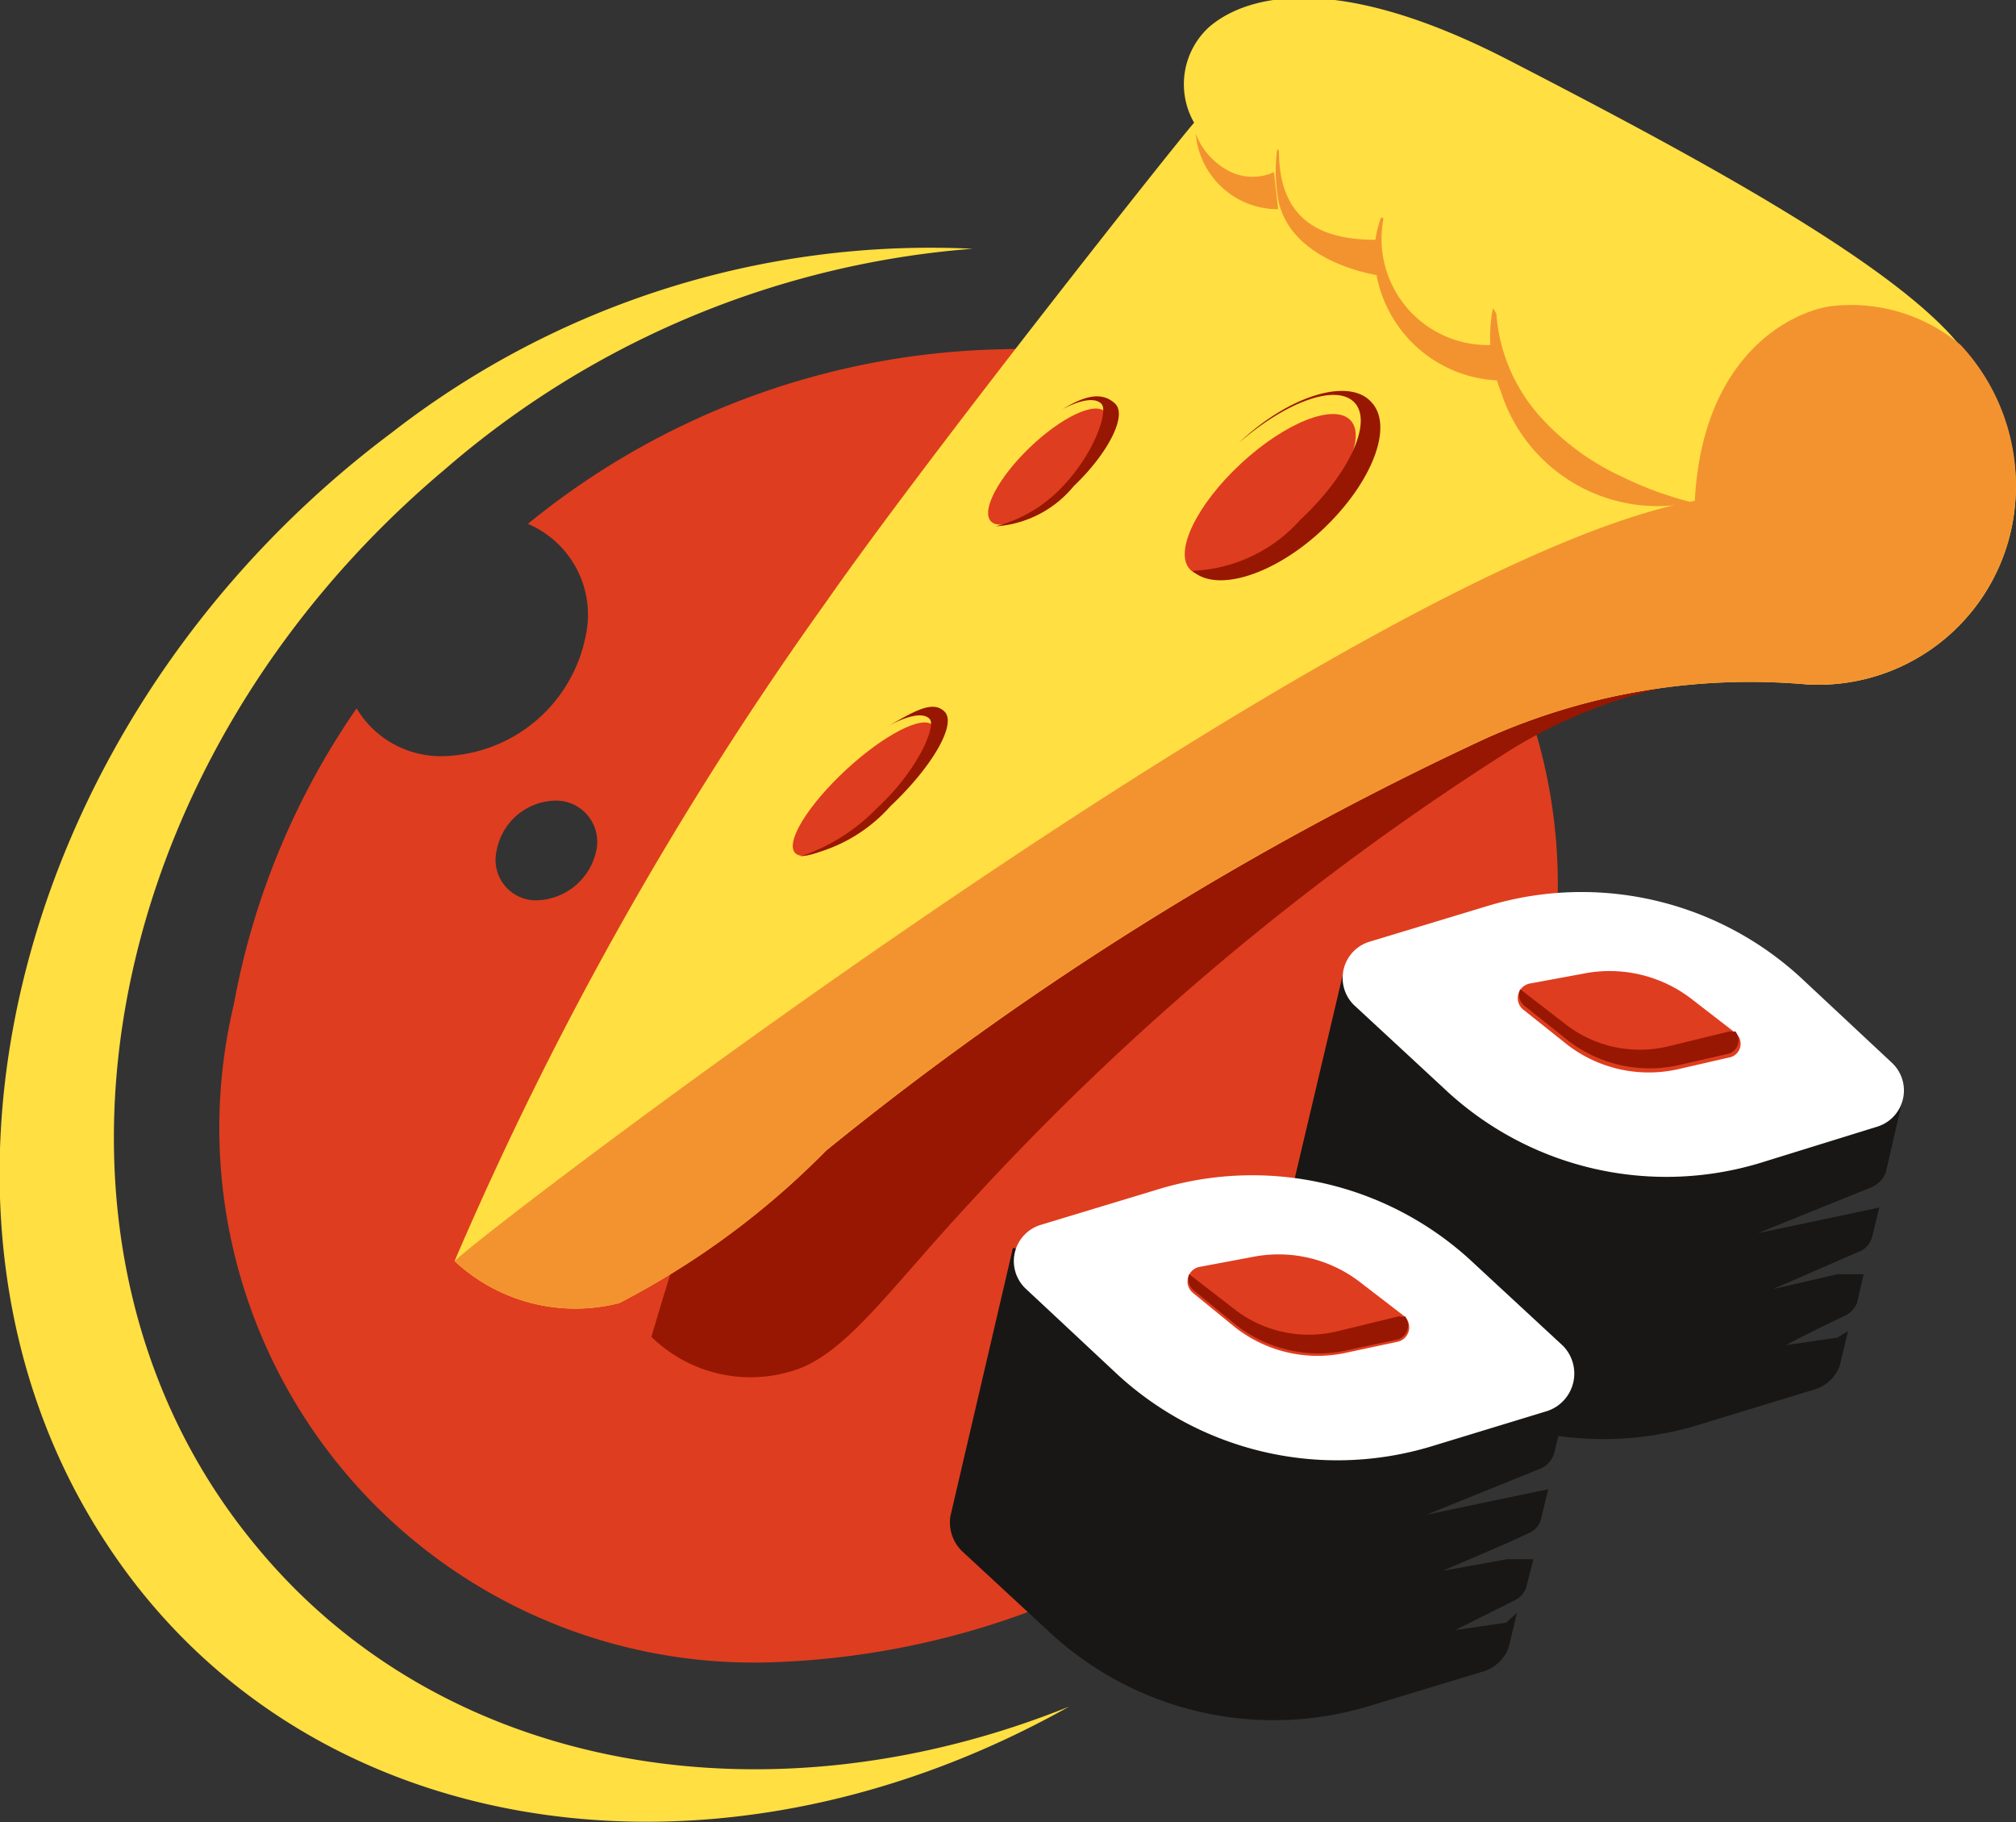 <svg xmlns="http://www.w3.org/2000/svg" viewBox="0 0 24.48 22.12"><rect x="0" y="0" width="24.48" height="22.12" fill="#333333" stroke="none"/><defs><style>.cls-1{fill:none;stroke:#181716;stroke-linejoin:round;stroke-width:3.75px;}.cls-2{fill:#df3d1f;}.cls-3{fill:#ffdf42;}.cls-4{fill:#971702;}.cls-5{fill:#f39330;}.cls-6{fill:#181716;}.cls-7{fill:#fff;}</style></defs><g id="Layer_1" data-name="Layer 1"><path class="cls-1" d="M181.1,204.27h0" transform="translate(-160.47 -198.35)"/><path class="cls-2" d="M169.87,218.53a9.88,9.88,0,0,0,9.34-7.94,6.5,6.5,0,0,0-6.56-8,9.4,9.4,0,0,0-5.77,2.12,1.2,1.2,0,0,1,.7,1.37,1.81,1.81,0,0,1-1.72,1.45,1.19,1.19,0,0,1-1.06-.58,9.23,9.23,0,0,0-1.49,3.59A6.49,6.49,0,0,0,169.87,218.53ZM167,209.28a.49.49,0,0,1-.5-.6.74.74,0,0,1,.71-.61.5.5,0,0,1,.5.61A.76.76,0,0,1,167,209.28Z" transform="translate(-160.47 -198.35)"/><path class="cls-3" d="M163.58,217.12c-3-3.61-2-9.46,2.29-13.07a11.09,11.09,0,0,1,6.41-2.68,10.65,10.65,0,0,0-7.05,2.23c-4.56,3.41-6.12,9.44-3.48,13.47,2.38,3.66,7.39,4.42,11.7,2C169.82,220.53,165.86,219.89,163.58,217.12Z" transform="translate(-160.47 -198.35)"/><path class="cls-4" d="M184.18,204.2a2.18,2.18,0,0,1-2,2.35,6.09,6.09,0,0,0-3.36.9,32.47,32.47,0,0,0-6.58,5.51c-.93,1-1.45,1.76-2.05,2a1.72,1.72,0,0,1-1.81-.38,45.1,45.1,0,0,1,3.35-8.29c.94-1.81,3.36-5.9,3.48-6.07a1,1,0,0,1,.08-1.16c.31-.37,1.19-.83,3.18.18s4.24,2.17,5,3.13A2.67,2.67,0,0,1,184.18,204.2Z" transform="translate(-160.47 -198.35)"/><path class="cls-3" d="M184.94,204.46a2.4,2.4,0,0,1-2.52,2.2,7.85,7.85,0,0,0-3.92.66,38.16,38.16,0,0,0-8,5,10,10,0,0,1-2.51,1.85,2.15,2.15,0,0,1-2-.51,42.48,42.48,0,0,1,4.51-8c1.22-1.75,4.32-5.66,4.47-5.82a.94.94,0,0,1,.18-1.16c.39-.34,1.43-.74,3.64.4s4.69,2.47,5.49,3.48A2.5,2.5,0,0,1,184.94,204.46Z" transform="translate(-160.47 -198.35)"/><path class="cls-5" d="M184.94,204.46a2.4,2.4,0,0,1-2.52,2.2,7.85,7.85,0,0,0-3.92.66,38.16,38.16,0,0,0-8,5,9.78,9.78,0,0,1-2.51,1.85,2.15,2.15,0,0,1-2-.51c.45-.44,11-8.49,15.06-9.23.09-1.72,1.11-2.27,1.63-2.36a2.07,2.07,0,0,1,1.6.47A2.5,2.5,0,0,1,184.94,204.46Z" transform="translate(-160.47 -198.35)"/><path class="cls-5" d="M175,200a.86.86,0,0,0,.42.44.63.63,0,0,0,.52,0l.05.45a1,1,0,0,1-1-.92Z" transform="translate(-160.47 -198.35)"/><path class="cls-5" d="M176,200.18c0,.82.48,1.1,1.24,1.08l0,.44c-.54-.09-1.19-.38-1.26-1a1.94,1.94,0,0,1,0-.54Z" transform="translate(-160.47 -198.35)"/><path class="cls-5" d="M177.27,201a1.29,1.29,0,0,0,1.42,1.53l0,.44a1.57,1.57,0,0,1-1.51-1.31,1.27,1.27,0,0,1,.06-.67Z" transform="translate(-160.47 -198.35)"/><path class="cls-5" d="M178.64,202.16a2.1,2.1,0,0,0,.58,1.3,3.06,3.06,0,0,0,.95.68,4.27,4.27,0,0,0,.85.31v0a2,2,0,0,1-2.33-1.36,1.73,1.73,0,0,1-.09-1,0,0,0,1,1,0,0Z" transform="translate(-160.47 -198.35)"/><ellipse class="cls-2" cx="170.95" cy="207.93" rx="1.14" ry="0.32" transform="translate(-256.21 -26.88) rotate(-42.79)"/><ellipse class="cls-2" cx="175.89" cy="204.35" rx="1.33" ry="0.52" transform="translate(-252.47 -24.47) rotate(-42.79)"/><path class="cls-4" d="M177.12,203.23c-.27-.3-1-.08-1.61.5l0,0c.57-.5,1.19-.73,1.41-.49s-.07.87-.66,1.42a1.85,1.85,0,0,1-1.31.62c.29.27,1,.05,1.59-.51S177.4,203.52,177.12,203.23Z" transform="translate(-160.47 -198.35)"/><path class="cls-4" d="M171.21,207.19c.26-.15.47-.2.55-.11s-.15.63-.64,1.08a2.29,2.29,0,0,1-.94.59,1.9,1.9,0,0,0,1.1-.61c.51-.48.81-1,.66-1.15S171.55,207,171.21,207.19Z" transform="translate(-160.47 -198.35)"/><ellipse class="cls-2" cx="173.19" cy="203.99" rx="0.96" ry="0.32" transform="translate(-253.5 -21.37) rotate(-43.87)"/><path class="cls-4" d="M173.37,203.32c.22-.12.41-.15.48-.06s-.08.58-.48,1a1.69,1.69,0,0,1-.81.48,1.34,1.34,0,0,0,.95-.49c.42-.4.65-.86.5-1S173.66,203.14,173.37,203.32Z" transform="translate(-160.47 -198.35)"/><path class="cls-6" d="M182.78,214.59l-.62.09c.1-.06.61-.31.7-.35a.31.31,0,0,0,.16-.16l.08-.35-.12,0-.2,0L182,214l1.08-.47a.29.29,0,0,0,.13-.19l.08-.33h0l-.47.1-1,.21,1.36-.55a.32.32,0,0,0,.19-.19l.21-.91-6.78-1.59-.77,3.26v0a.47.47,0,0,0,.14.42l1.08,1a3.94,3.94,0,0,0,3.84.89l1.41-.43a.47.47,0,0,0,.31-.29h0l.1-.42Z" transform="translate(-160.47 -198.35)"/><path class="cls-7" d="M178,211.56l-1.08-1a.46.46,0,0,1,.19-.78l1.42-.43a3.93,3.93,0,0,1,3.84.9l1.07,1a.46.46,0,0,1-.18.78l-1.42.44A3.93,3.93,0,0,1,178,211.56Z" transform="translate(-160.47 -198.35)"/><path class="cls-2" d="M179.46,211l-.49-.39a.18.18,0,0,1,.08-.32l.65-.12a1.63,1.63,0,0,1,1.3.3l.53.41a.17.17,0,0,1-.07.31l-.61.14A1.62,1.62,0,0,1,179.46,211Z" transform="translate(-160.47 -198.35)"/><path class="cls-4" d="M181.54,210.87a.09.09,0,0,1-.06,0l-.74.18a1.47,1.47,0,0,1-1.24-.25l-.57-.44h0a.17.17,0,0,0,.05.2l.49.39a1.62,1.62,0,0,0,1.39.33l.61-.14A.17.17,0,0,0,181.54,210.87Z" transform="translate(-160.47 -198.35)"/><path class="cls-6" d="M178.76,218.05l-.62.09.7-.35a.28.28,0,0,0,.16-.16l.09-.35-.13,0-.19,0-.78.14c.23-.1.85-.36,1.07-.47a.26.26,0,0,0,.13-.19l.08-.33h0l-.48.1-1,.21,1.36-.55a.3.3,0,0,0,.19-.19l.22-.9-6.79-1.6-.76,3.26v0a.49.49,0,0,0,.14.42l1.08,1a4,4,0,0,0,3.84.89l1.42-.43a.48.48,0,0,0,.3-.29h0l.1-.42Z" transform="translate(-160.47 -198.35)"/><path class="cls-7" d="M174,215l-1.07-1a.46.46,0,0,1,.18-.78l1.42-.43a3.92,3.92,0,0,1,3.84.9l1.08,1a.48.48,0,0,1-.19.79l-1.41.43A3.94,3.94,0,0,1,174,215Z" transform="translate(-160.47 -198.35)"/><path class="cls-2" d="M175.45,214.45l-.49-.4a.18.18,0,0,1,.08-.32l.64-.12a1.62,1.62,0,0,1,1.31.31l.52.4a.18.18,0,0,1-.07.32l-.61.13A1.62,1.62,0,0,1,175.45,214.45Z" transform="translate(-160.47 -198.35)"/><path class="cls-4" d="M177.53,214.33a.1.1,0,0,1-.07,0l-.74.18a1.47,1.47,0,0,1-1.24-.25l-.57-.44h0a.18.18,0,0,0,.06.2l.49.4a1.62,1.62,0,0,0,1.38.32l.61-.13A.18.18,0,0,0,177.53,214.33Z" transform="translate(-160.47 -198.35)"/></g></svg>